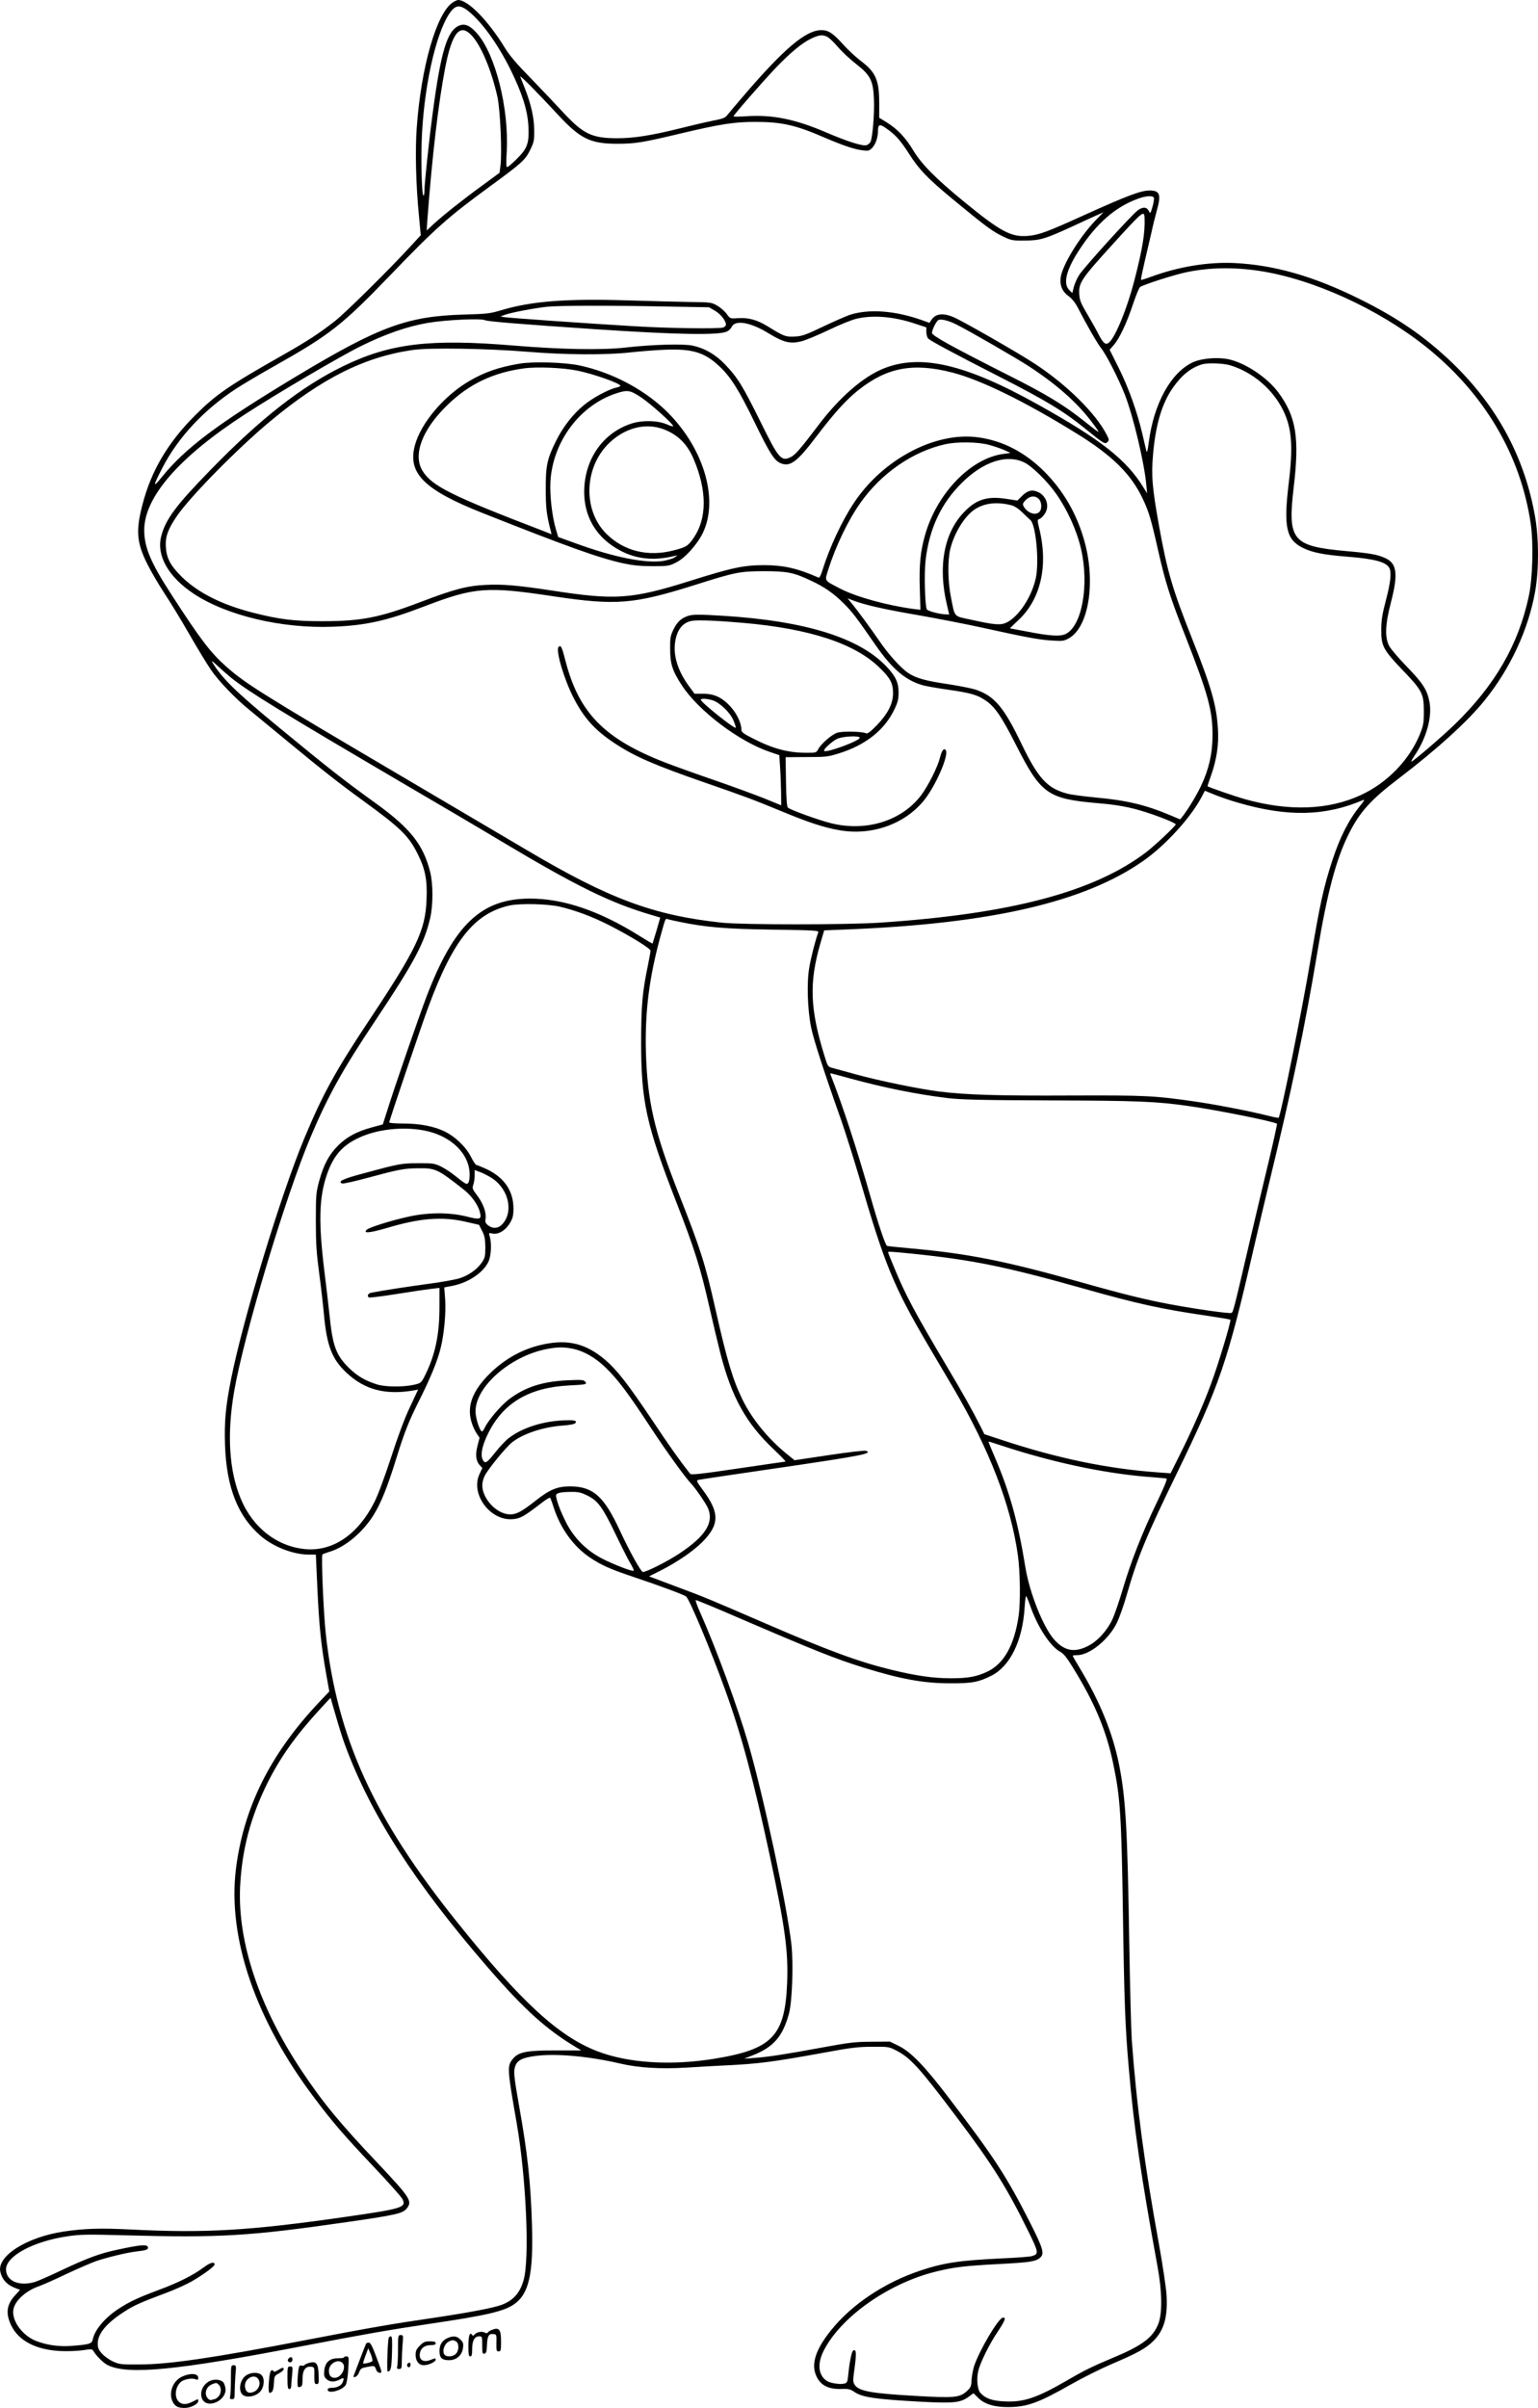 <?xml version="1.0" encoding="UTF-8"?>
<svg xmlns="http://www.w3.org/2000/svg" version="1.0" viewBox="0 0 1224.145 1915.99" preserveAspectRatio="xMidYMid meet">
  <g transform="translate(-72.204,1951.993) scale(0.1,-0.1)" fill="#000000" stroke="none">
    <path d="M4326 19501 c-129 -85 -252 -511 -287 -996 -13 -181 -7 -451 17 -697 l15 -160 -86 -93 c-165 -180 -511 -522 -595 -588 -120 -95 -222 -162 -427 -278 -420 -238 -522 -308 -688 -474 -219 -219 -351 -444 -420 -714 -53 -204 -45 -299 39 -468 29 -59 91 -164 136 -233 46 -69 135 -215 198 -325 63 -110 141 -238 173 -285 59 -87 196 -230 304 -317 33 -27 164 -135 290 -239 295 -244 424 -345 614 -483 299 -217 365 -281 436 -423 62 -123 79 -210 72 -367 -9 -244 -80 -392 -450 -949 -275 -413 -377 -600 -523 -950 -189 -454 -488 -1438 -584 -1921 -43 -220 -53 -333 -47 -521 12 -338 103 -567 287 -724 100 -85 257 -146 380 -146 l56 0 12 -268 c14 -299 29 -446 68 -669 l27 -152 -88 -93 c-383 -407 -594 -832 -655 -1318 -68 -550 156 -1203 624 -1823 149 -198 234 -296 479 -555 111 -117 210 -229 221 -248 36 -68 6 -78 -454 -144 -768 -110 -1111 -130 -1710 -100 -241 12 -364 8 -529 -16 -297 -44 -537 -197 -506 -322 15 -64 56 -106 129 -132 l28 -10 -40 -44 c-69 -75 -77 -147 -28 -245 61 -119 196 -188 386 -198 60 -3 137 0 180 6 68 11 76 10 85 -5 22 -39 81 -97 114 -113 160 -80 551 -42 1545 150 487 94 719 134 1021 179 442 65 585 98 666 153 121 83 157 239 145 637 -10 336 -36 572 -101 935 -43 244 -47 282 -32 325 17 47 56 67 162 81 163 21 422 -2 675 -61 146 -34 322 -44 525 -32 99 7 234 14 300 17 274 13 389 28 795 102 216 40 275 47 385 47 124 1 133 0 187 -28 115 -58 186 -136 482 -529 284 -376 402 -564 572 -910 84 -171 86 -183 28 -199 -16 -5 -123 -13 -239 -18 -332 -16 -459 -34 -645 -96 -286 -95 -546 -268 -712 -474 -119 -147 -159 -261 -124 -353 32 -84 96 -120 208 -116 53 2 69 -2 101 -24 63 -43 170 -58 538 -78 254 -13 306 -7 371 40 l38 28 38 -37 c50 -50 128 -74 242 -73 149 1 239 34 499 182 86 49 232 122 325 162 200 85 269 123 329 183 84 84 114 190 104 364 -4 59 -31 242 -61 407 -116 639 -178 1104 -216 1625 -5 74 -14 421 -20 770 -14 903 -28 1154 -81 1419 -50 250 -152 501 -310 763 -33 54 -59 100 -59 103 0 3 16 5 36 5 99 0 253 126 317 260 19 41 54 138 76 216 88 306 156 470 402 975 337 694 402 882 608 1779 39 168 95 406 125 530 179 736 284 1239 381 1820 81 490 151 753 254 958 87 173 174 269 399 440 298 227 546 452 679 617 206 255 350 565 404 870 30 171 30 412 0 589 -82 474 -301 882 -658 1227 -219 210 -437 361 -748 514 -361 178 -673 267 -990 282 -209 9 -436 -28 -655 -107 -45 -17 -84 -29 -86 -27 -3 2 10 64 27 138 17 74 42 180 55 236 12 57 32 136 43 176 37 131 25 162 -60 161 -69 -1 -175 -41 -514 -194 -295 -134 -361 -159 -450 -167 -134 -12 -219 33 -516 277 -223 183 -332 294 -398 403 -61 102 -126 170 -211 223 l-60 37 0 111 c0 188 -26 250 -146 341 -39 29 -102 88 -140 130 -84 93 -118 115 -175 115 -122 0 -293 -144 -608 -510 -64 -74 -126 -148 -138 -163 -19 -25 -36 -32 -115 -47 -51 -10 -167 -37 -258 -60 -233 -58 -373 -80 -503 -80 -204 0 -272 33 -431 204 -61 66 -179 190 -262 276 -108 110 -167 179 -204 240 -133 217 -293 380 -372 380 -7 0 -26 -9 -42 -19z m110 -59 c109 -79 245 -265 350 -477 94 -192 136 -325 142 -453 6 -134 -8 -173 -95 -259 -35 -35 -69 -63 -75 -63 -7 0 -8 38 -3 118 20 343 -88 778 -236 946 -56 64 -97 81 -143 62 -95 -40 -145 -206 -210 -696 -30 -222 -66 -565 -66 -623 0 -21 -4 -36 -8 -33 -14 9 -21 314 -11 495 23 433 129 861 242 984 33 35 64 34 113 -1z m42 -206 c75 -82 156 -276 203 -486 23 -103 38 -449 24 -552 l-7 -53 -136 -100 c-157 -114 -306 -233 -388 -307 l-56 -52 6 90 c38 505 87 923 142 1208 55 280 118 354 212 252z m2830 -10 c15 -8 54 -45 86 -83 32 -37 97 -97 143 -133 113 -88 135 -131 141 -279 5 -114 -11 -310 -28 -341 -5 -10 -19 -21 -30 -25 -31 -10 -151 28 -319 100 -249 107 -430 144 -638 130 -57 -4 -103 -4 -103 -1 0 10 230 274 333 382 118 124 216 205 288 238 62 29 89 32 127 12z m-2143 -621 c176 -190 257 -229 470 -229 144 0 203 10 497 80 319 76 433 94 598 94 214 0 323 -24 555 -125 147 -63 239 -94 301 -101 47 -6 55 -4 77 18 27 27 47 83 47 133 0 55 13 61 61 27 77 -53 115 -95 184 -202 83 -130 146 -196 349 -364 253 -209 316 -257 396 -295 72 -35 79 -36 180 -35 119 0 159 12 375 111 66 31 149 69 185 85 l65 29 -57 -58 c-131 -135 -271 -362 -284 -463 -8 -61 14 -112 64 -147 25 -18 51 -50 71 -88 76 -147 154 -282 186 -324 44 -55 140 -244 190 -371 67 -172 154 -538 171 -718 l6 -67 -28 45 c-136 222 -337 380 -837 659 -581 325 -940 408 -1236 287 -162 -66 -351 -231 -520 -456 -130 -172 -178 -228 -211 -245 -79 -41 -99 -18 -245 279 -140 283 -181 350 -279 453 -76 81 -166 133 -263 153 -73 16 -325 8 -528 -15 -189 -22 -514 -16 -890 15 -671 56 -987 18 -1360 -163 -335 -163 -659 -417 -1059 -828 -275 -282 -357 -393 -391 -527 -39 -153 57 -322 258 -456 265 -175 700 -278 1107 -263 264 10 429 47 727 161 402 154 498 162 1038 80 491 -73 630 -62 1114 90 328 104 360 110 551 111 187 0 239 -10 376 -75 108 -50 185 -104 265 -185 65 -65 95 -104 252 -331 134 -192 243 -283 383 -319 33 -8 122 -23 199 -34 168 -24 226 -40 289 -83 75 -49 128 -126 242 -350 201 -397 253 -434 654 -469 157 -13 259 -32 380 -71 116 -37 240 -87 240 -98 0 -12 -169 -171 -235 -221 -417 -317 -1080 -492 -2125 -561 -267 -17 -1086 -17 -1250 0 -544 58 -898 189 -1550 575 -102 60 -538 317 -970 572 -1146 675 -1271 753 -1425 889 -126 111 -204 213 -436 571 -168 259 -218 378 -219 515 -1 263 276 582 800 922 248 162 764 465 925 544 196 97 370 157 534 185 141 24 421 37 454 21 21 -10 261 -30 882 -72 646 -43 978 -49 1043 -18 15 7 31 23 37 35 26 61 151 40 299 -52 115 -70 169 -83 256 -61 36 9 134 50 220 91 85 41 184 81 220 89 131 31 300 17 470 -41 l85 -28 0 -37 c1 -21 7 -44 15 -52 21 -20 186 -109 577 -309 362 -185 504 -271 674 -409 148 -120 156 -125 176 -105 14 14 14 19 -7 59 -88 170 -314 394 -569 562 -130 86 -579 343 -651 373 -84 35 -142 27 -175 -23 l-15 -23 -67 24 c-213 74 -415 88 -566 40 -29 -10 -124 -51 -212 -93 -140 -67 -168 -77 -226 -80 -73 -4 -87 1 -218 82 -85 52 -153 70 -238 64 -59 -4 -60 -4 -87 34 -15 21 -48 50 -74 65 -46 27 -51 28 -222 30 -96 2 -321 7 -500 13 -483 15 -762 -7 -1000 -79 -87 -26 -112 -29 -290 -34 -455 -12 -677 -94 -1330 -486 -634 -381 -893 -575 -1083 -811 -70 -87 -68 -69 9 80 124 240 329 459 584 626 52 34 185 113 295 175 455 256 548 329 938 734 357 371 453 456 793 705 249 182 277 207 316 287 30 62 33 75 32 158 -1 99 -24 202 -74 331 -17 43 -34 86 -37 94 -6 18 145 -135 302 -305z m4741 -659 c3 -8 -2 -41 -11 -72 -16 -55 -17 -56 -29 -33 -16 32 -45 35 -86 7 -43 -29 -430 -455 -469 -517 -16 -25 -35 -68 -42 -94 l-12 -49 -25 25 c-50 51 -24 157 76 312 141 218 293 350 475 415 64 23 116 25 123 6z m-74 -158 c5 -119 -16 -248 -82 -503 -57 -220 -148 -442 -199 -489 -28 -25 -46 -11 -87 67 -20 40 -62 114 -93 166 -48 82 -56 102 -59 155 -4 87 18 119 266 392 239 263 251 273 254 212z m911 -423 c424 -64 941 -298 1322 -599 467 -370 761 -864 841 -1416 22 -156 15 -431 -16 -575 -82 -384 -268 -706 -586 -1016 -105 -102 -335 -299 -348 -299 -4 0 6 19 22 43 96 139 144 308 122 430 -18 97 -52 150 -179 281 -65 67 -129 141 -142 166 -36 70 -32 169 14 347 59 228 48 311 -47 353 -62 28 -119 38 -310 55 -429 39 -467 85 -417 507 47 395 20 562 -122 755 -88 119 -262 235 -395 264 -89 19 -217 8 -286 -24 -174 -81 -310 -327 -350 -633 -9 -68 -15 -91 -19 -74 -4 14 -18 74 -32 135 -41 176 -111 372 -189 528 l-72 144 34 39 c45 52 104 178 153 327 23 67 47 127 55 133 23 18 282 101 374 119 182 37 371 40 573 10z m-4718 -284 l340 -6 47 -27 c46 -27 88 -80 88 -111 0 -9 -10 -19 -22 -23 -37 -12 -455 -6 -723 11 -402 24 -977 65 -1015 71 l-35 6 39 14 c51 18 231 52 331 63 96 10 487 11 950 2z m2309 -143 c108 -54 478 -268 581 -335 244 -160 412 -315 535 -493 29 -42 31 -43 -119 75 -152 119 -288 201 -576 346 -461 233 -615 318 -615 340 0 26 36 96 52 103 23 9 81 -5 142 -36z m-3414 -217 c299 -25 629 -27 820 -5 74 8 197 18 272 21 219 9 317 -20 434 -130 91 -84 158 -191 283 -449 121 -248 156 -303 207 -324 75 -31 130 10 281 209 144 189 237 293 335 371 229 183 439 222 752 141 227 -59 576 -230 985 -483 286 -176 438 -326 530 -524 47 -99 66 -163 121 -408 59 -260 96 -375 220 -690 178 -454 214 -585 213 -785 -1 -143 -29 -266 -91 -397 -35 -75 -101 -184 -149 -246 l-18 -22 -83 35 c-193 81 -344 117 -587 139 -93 9 -196 22 -228 31 -158 41 -232 121 -364 395 -139 290 -215 381 -361 431 -31 11 -132 31 -223 45 -176 26 -252 46 -315 87 -57 36 -160 149 -233 257 -63 92 -173 242 -226 307 l-27 32 50 -19 c90 -34 249 -70 513 -115 142 -25 371 -69 507 -99 350 -77 454 -97 559 -103 86 -5 94 -4 136 20 154 91 210 439 123 762 -61 223 -167 408 -325 566 -154 152 -329 243 -524 269 -339 47 -758 -174 -988 -521 -95 -142 -195 -357 -251 -537 -12 -40 -24 -62 -31 -58 -165 73 -275 98 -427 99 -168 0 -255 -18 -595 -125 -464 -146 -595 -155 -1093 -78 -275 42 -401 53 -532 46 -151 -7 -255 -35 -515 -134 -333 -127 -477 -155 -790 -155 -226 0 -342 15 -550 68 -250 64 -437 159 -566 285 -91 90 -122 149 -127 240 -5 80 18 142 89 245 106 155 485 539 736 748 416 347 756 517 1139 572 136 20 594 12 914 -14z m5591 -107 c181 -54 343 -192 425 -361 68 -140 79 -283 44 -573 -43 -355 -21 -454 113 -520 75 -37 166 -55 357 -70 214 -17 304 -42 330 -89 19 -36 10 -117 -27 -257 -29 -111 -37 -158 -37 -234 -1 -129 15 -160 169 -321 156 -162 170 -189 170 -329 0 -94 -4 -113 -31 -181 -83 -205 -261 -389 -470 -485 -258 -120 -573 -131 -923 -33 -81 23 -287 94 -298 103 -1 1 12 39 28 85 45 127 63 246 55 371 -11 188 -53 334 -206 719 -158 398 -198 536 -264 903 -53 298 -61 392 -47 555 20 243 71 413 160 540 70 99 142 157 231 184 44 13 165 9 221 -7z m-1920 -633 c41 -11 97 -30 124 -42 l50 -23 -57 -8 c-258 -34 -526 -310 -622 -641 -38 -132 -49 -241 -43 -431 l5 -168 -52 6 c-211 28 -459 96 -586 162 -132 69 -125 57 -95 153 59 186 157 391 255 529 166 236 416 409 675 467 92 21 258 19 346 -4z m284 -141 c62 -30 185 -151 254 -250 89 -127 163 -290 197 -436 67 -290 8 -617 -123 -679 -44 -21 -126 -16 -313 21 -69 13 -127 24 -129 24 -2 0 26 27 62 61 183 167 245 438 170 736 -14 56 -14 68 -3 71 27 9 59 51 65 85 10 51 -19 107 -67 130 -49 24 -86 16 -132 -30 l-36 -36 -84 13 c-153 24 -240 -2 -336 -100 -163 -165 -215 -435 -141 -742 l18 -78 -21 1 c-54 1 -148 26 -157 40 -15 28 -22 287 -10 389 29 254 124 456 291 620 170 168 356 228 495 160z m115 -290 c24 -24 27 -82 4 -104 -31 -31 -97 -7 -125 46 -9 17 -6 25 17 49 33 34 75 38 104 9z m-216 -51 c25 -7 57 -28 86 -57 26 -26 54 -52 62 -59 45 -34 73 -334 44 -465 -33 -148 -133 -300 -229 -350 -49 -25 -97 -21 -286 21 -143 31 -127 13 -161 184 -24 119 -26 285 -5 376 31 128 114 264 196 318 77 51 178 62 293 32z m-6211 -1373 c140 -112 408 -276 1362 -836 303 -177 654 -384 780 -460 606 -362 872 -493 1201 -590 l71 -21 -29 -102 c-17 -56 -31 -103 -32 -105 -2 -1 -50 27 -107 63 -315 197 -602 295 -868 295 -387 0 -605 -206 -824 -780 -61 -160 -254 -718 -311 -901 l-37 -116 -81 -22 c-124 -33 -204 -76 -274 -145 -74 -74 -116 -154 -152 -285 -24 -90 -26 -110 -26 -316 0 -181 5 -255 27 -420 15 -110 31 -254 37 -320 23 -253 64 -359 179 -467 144 -136 310 -180 533 -142 l38 7 -65 -139 c-42 -88 -97 -236 -151 -403 -54 -164 -104 -299 -134 -357 -129 -253 -325 -387 -541 -371 -227 18 -424 169 -520 400 -94 223 -112 516 -53 857 78 450 410 1556 610 2027 137 323 252 531 514 923 309 463 390 616 436 815 24 104 24 274 -1 370 -54 213 -157 344 -425 538 -279 202 -368 272 -785 615 -334 275 -444 383 -520 507 -14 23 -7 19 36 -21 30 -28 80 -72 112 -98z m8017 -994 c393 -114 691 -107 994 23 12 5 2 -13 -26 -46 -91 -113 -160 -248 -221 -434 -71 -218 -98 -343 -172 -780 -68 -408 -239 -1253 -256 -1269 -2 -2 -38 4 -79 15 -141 36 -415 89 -585 114 -330 47 -386 50 -985 48 -577 -3 -842 5 -1055 32 -163 21 -478 86 -660 136 -82 23 -167 46 -187 51 -37 10 -38 12 -67 107 -112 365 -119 574 -30 882 l31 106 171 7 c1153 45 1900 217 2369 546 172 120 373 339 460 501 l30 57 81 -33 c45 -18 129 -47 187 -63z m-5400 -827 c129 -31 257 -79 395 -149 167 -86 325 -183 325 -201 0 -7 -9 -55 -19 -107 -47 -225 -55 -322 -56 -618 0 -475 40 -658 280 -1275 146 -375 191 -519 260 -821 31 -137 72 -309 91 -383 90 -350 205 -557 426 -765 56 -53 97 -96 92 -96 -5 0 -175 -25 -379 -55 -297 -44 -372 -52 -380 -42 -90 115 -160 214 -302 427 -197 293 -282 402 -378 483 -149 125 -290 161 -483 121 -162 -33 -308 -112 -432 -234 -136 -135 -183 -257 -146 -382 8 -30 27 -71 40 -91 l25 -37 -16 -63 c-19 -71 -13 -123 18 -156 l20 -22 -21 -45 c-77 -158 80 -375 261 -362 62 4 91 21 229 127 35 28 67 47 71 43 3 -4 16 -38 28 -77 55 -169 159 -312 291 -400 90 -60 163 -92 345 -153 209 -70 400 -141 418 -155 27 -22 196 -425 311 -744 129 -356 225 -712 355 -1318 123 -576 148 -761 138 -1014 -17 -422 -118 -527 -577 -602 -346 -57 -691 -35 -935 60 -307 118 -609 396 -1114 1026 -664 827 -956 1467 -1046 2295 -18 163 -37 622 -27 631 4 3 32 14 62 23 125 40 259 153 345 290 60 97 110 221 180 447 66 213 100 300 190 478 86 173 139 302 164 403 28 112 44 283 36 393 l-7 91 67 13 c128 26 245 105 286 194 20 46 25 140 10 195 -10 33 -10 33 18 27 60 -13 128 39 161 122 7 20 11 60 8 100 -7 127 -79 226 -210 289 -40 18 -78 34 -84 34 -6 0 -25 29 -43 64 -39 79 -126 163 -214 205 -85 40 -195 61 -327 61 -60 0 -110 4 -110 9 0 14 257 772 312 920 197 532 366 743 646 806 83 18 306 13 402 -10z m950 -120 c206 -43 368 -57 743 -62 335 -5 368 -7 362 -22 -20 -51 -58 -198 -71 -276 -22 -122 -15 -342 15 -485 21 -99 102 -349 240 -738 33 -95 97 -298 142 -450 203 -696 272 -865 546 -1332 67 -113 158 -268 203 -344 287 -489 459 -934 514 -1334 18 -127 21 -372 6 -477 -34 -236 -118 -385 -251 -447 -85 -40 -153 -52 -289 -52 -142 0 -279 20 -479 69 -260 64 -498 152 -991 365 -465 201 -483 209 -714 295 l-218 82 92 46 c130 66 255 151 331 226 138 139 140 233 8 411 -55 75 -57 80 -36 85 12 3 315 48 672 100 633 93 716 110 660 131 -10 4 -142 -11 -294 -34 l-275 -41 -69 56 c-145 119 -272 276 -345 426 -78 159 -124 315 -217 727 -80 354 -116 469 -290 910 -196 497 -251 738 -262 1135 -8 314 26 582 112 901 45 163 42 156 62 150 10 -3 52 -13 93 -21z m1354 -1245 c266 -73 525 -126 776 -157 112 -13 252 -17 820 -19 699 -2 846 -8 1105 -45 227 -32 683 -124 701 -141 2 -3 -25 -128 -61 -279 -37 -151 -108 -454 -160 -674 -127 -545 -128 -547 -143 -552 -17 -7 -283 31 -482 68 -198 37 -374 80 -724 179 -595 167 -887 225 -1339 266 -100 9 -187 18 -194 20 -13 3 -68 166 -133 394 -110 386 -223 729 -315 963 -4 9 -5 17 -2 17 3 0 71 -18 151 -40z m-3387 -415 c213 -40 363 -185 363 -351 0 -51 -8 -74 -25 -74 -7 0 -43 25 -81 57 -38 31 -94 68 -124 82 -50 24 -65 26 -180 25 -134 0 -148 -3 -437 -81 -162 -43 -207 -65 -167 -80 8 -3 99 17 202 45 244 66 289 75 397 76 144 2 157 -4 365 -167 63 -49 115 -120 131 -179 16 -62 5 -66 -108 -37 -139 34 -311 33 -473 -5 -140 -32 -300 -83 -319 -101 -32 -31 23 -26 157 13 271 81 445 94 637 49 l100 -23 25 -50 c20 -39 24 -64 25 -129 0 -71 -3 -84 -28 -121 -36 -53 -101 -100 -173 -124 -32 -11 -143 -31 -248 -45 -171 -23 -384 -56 -458 -71 -27 -5 -37 -27 -19 -38 5 -3 105 9 222 28 118 19 242 37 277 41 l62 7 0 -150 c0 -220 -33 -380 -113 -542 -32 -64 -33 -65 -87 -78 -87 -20 -235 -19 -300 3 -93 30 -152 65 -216 126 -106 103 -134 175 -159 423 -9 83 -27 241 -41 351 -47 383 -43 580 17 760 52 156 123 239 256 301 146 69 349 91 520 59z m546 -383 c132 -91 168 -272 73 -367 -31 -31 -74 -33 -109 -5 -21 17 -25 26 -20 54 7 47 -19 121 -68 185 -37 48 -39 56 -30 84 6 16 11 50 11 73 l0 44 48 -18 c27 -11 70 -33 95 -50z m3335 -597 c485 -50 737 -101 1357 -275 441 -125 629 -166 992 -219 100 -15 185 -29 188 -32 8 -9 -99 -366 -157 -518 -60 -163 -151 -368 -248 -562 l-71 -142 -97 7 c-405 29 -805 112 -1251 260 l-134 44 -29 59 c-69 136 -138 259 -270 481 -256 431 -331 572 -418 784 -28 66 -50 122 -50 124 0 7 36 4 188 -11z m-2707 -755 c94 -17 192 -73 278 -158 94 -93 175 -201 353 -472 126 -192 272 -393 319 -443 35 -36 120 -160 136 -197 49 -115 -19 -223 -227 -361 -96 -64 -274 -153 -292 -147 -19 8 -106 166 -183 331 -126 272 -213 349 -395 350 -102 0 -164 -26 -275 -114 -108 -85 -152 -109 -201 -109 -78 0 -165 66 -205 154 -24 52 -24 100 0 151 24 51 166 225 217 267 88 70 249 124 407 135 54 4 91 11 98 19 18 22 -13 27 -114 21 -161 -10 -317 -63 -417 -141 -25 -19 -71 -69 -104 -110 -62 -79 -79 -92 -94 -73 -31 38 -17 117 38 227 120 239 327 360 640 376 140 7 147 9 129 31 -12 14 -31 15 -139 10 -200 -9 -339 -54 -468 -152 -63 -48 -161 -163 -190 -222 -9 -18 -19 -33 -23 -33 -18 0 -53 108 -52 162 1 195 276 436 563 493 82 16 133 18 201 5z m3492 -795 c399 -126 795 -206 1142 -230 50 -4 95 -8 102 -10 8 -3 -20 -70 -76 -187 -116 -240 -207 -472 -271 -688 -28 -96 -66 -206 -84 -245 -43 -92 -120 -176 -198 -214 -106 -53 -186 -37 -267 55 -86 98 -194 369 -227 570 -58 360 -126 605 -243 877 -28 65 -51 121 -51 124 0 3 7 2 15 -1 9 -3 80 -26 158 -51z m-3364 -376 c83 -41 120 -93 224 -309 46 -96 98 -199 116 -229 18 -29 30 -56 27 -59 -9 -9 -157 48 -251 96 -126 65 -224 164 -287 287 -42 84 -73 163 -80 209 -4 25 25 34 118 35 60 1 80 -4 133 -30z m3519 -866 c60 -175 162 -333 244 -377 26 -14 53 -48 100 -125 174 -282 266 -501 321 -767 56 -266 65 -412 77 -1199 10 -680 18 -900 46 -1215 40 -471 96 -856 231 -1595 35 -192 37 -366 4 -447 -43 -109 -131 -174 -368 -272 -151 -63 -223 -98 -358 -177 -238 -138 -344 -174 -494 -167 -101 4 -155 23 -195 67 -25 27 -33 114 -17 178 17 68 89 213 155 311 58 87 69 116 39 110 -37 -7 -187 -262 -228 -386 -9 -29 -18 -79 -20 -109 -2 -50 -6 -60 -37 -89 -58 -52 -100 -56 -411 -38 -353 20 -449 38 -482 88 -15 23 -15 34 0 142 15 112 12 146 -13 130 -11 -7 -29 -94 -38 -189 -6 -60 -9 -68 -31 -73 -34 -9 -112 3 -140 21 -70 47 -78 141 -20 250 140 265 514 527 884 619 146 36 223 46 503 61 250 13 297 20 332 52 35 31 22 74 -85 285 -186 365 -279 508 -641 983 -193 254 -302 367 -401 416 l-70 34 -150 -1 c-133 -1 -178 -7 -395 -47 -282 -52 -422 -74 -535 -82 l-80 -6 61 24 c172 66 246 151 296 336 26 97 36 398 19 552 -35 307 -221 1172 -341 1589 -85 293 -256 759 -383 1045 -25 55 -41 101 -37 103 4 2 156 -61 336 -139 614 -264 771 -327 999 -398 298 -92 476 -125 690 -125 172 -1 226 9 329 61 147 75 246 275 263 536 3 53 9 97 12 97 3 0 16 -30 29 -67z m-5449 -1120 c205 -554 555 -1098 1140 -1773 289 -333 464 -491 708 -636 l31 -19 -201 0 c-232 0 -296 -12 -341 -65 -49 -59 -48 -75 29 -516 75 -433 104 -1080 54 -1249 -29 -101 -82 -160 -175 -195 -69 -25 -259 -61 -554 -105 -316 -46 -502 -78 -1010 -176 -742 -143 -1080 -192 -1320 -193 -142 -1 -159 1 -207 23 -29 13 -69 41 -88 62 -29 32 -35 47 -35 82 0 78 71 163 211 253 75 49 136 76 332 149 70 26 161 67 203 91 89 51 184 120 184 135 0 25 -34 17 -86 -22 -86 -64 -204 -123 -364 -182 -155 -58 -224 -90 -308 -144 -110 -70 -196 -170 -211 -246 -8 -37 -26 -42 -167 -53 -101 -8 -194 5 -282 38 -116 44 -206 173 -181 262 19 68 103 141 202 175 28 10 129 54 222 99 94 44 199 89 234 101 88 30 247 68 318 76 77 9 93 14 93 30 0 29 -52 26 -249 -17 -134 -28 -240 -68 -441 -163 -96 -46 -193 -88 -215 -94 -125 -34 -224 10 -225 101 -1 106 217 224 490 264 101 15 156 16 450 8 770 -21 995 -7 1780 106 382 55 439 68 469 107 47 58 29 85 -225 355 -311 328 -443 489 -609 738 -339 508 -512 1025 -492 1465 14 296 83 557 219 830 101 202 224 375 414 582 l87 94 43 -148 c23 -81 56 -185 73 -230z M6195 14618 c-53 -19 -83 -47 -112 -106 -25 -51 -28 -67 -27 -157 0 -118 18 -173 93 -288 133 -204 457 -449 703 -531 l73 -25 6 -98 c4 -54 7 -144 8 -199 l1 -102 -142 58 c-79 31 -258 97 -398 145 -140 48 -312 110 -382 137 -485 188 -688 395 -795 809 -29 114 -37 129 -55 111 -25 -25 43 -256 119 -404 82 -161 172 -260 327 -362 158 -105 317 -174 721 -314 328 -114 379 -133 602 -225 219 -91 343 -132 466 -153 255 -45 515 46 670 233 93 113 203 362 177 403 -14 22 -32 0 -47 -61 -19 -75 -95 -225 -151 -299 -155 -203 -438 -290 -717 -220 -100 25 -323 106 -342 124 -8 7 -13 74 -15 206 l-3 195 165 1 c151 0 173 2 255 28 216 66 370 188 448 356 25 51 31 78 31 130 0 79 -23 129 -96 206 -217 230 -646 363 -1298 404 -199 12 -246 12 -285 -2z m440 -54 c532 -46 894 -165 1090 -359 85 -83 105 -122 105 -202 0 -83 -43 -165 -131 -256 -53 -54 -73 -68 -86 -61 -32 14 -184 17 -226 4 -43 -13 -130 -88 -153 -132 -14 -27 -17 -28 -92 -28 -145 0 -267 32 -423 112 -80 40 -96 52 -96 72 0 52 -36 127 -86 183 -68 74 -130 103 -220 103 l-67 0 -44 60 c-85 115 -124 234 -112 340 13 105 59 167 136 180 47 8 198 2 405 -16z m-242 -616 c56 -17 140 -96 166 -159 12 -28 21 -55 19 -59 -5 -16 -278 202 -278 222 0 12 47 10 93 -4z m1172 -297 c12 -21 -265 -124 -283 -106 -10 10 63 77 103 96 43 20 169 27 180 10z M4855 16626 c-161 -27 -277 -67 -398 -138 -202 -118 -386 -335 -433 -513 -59 -221 74 -353 541 -538 679 -269 922 -356 1115 -399 80 -17 136 -23 235 -23 125 0 133 1 190 30 69 34 165 141 210 232 134 274 3 697 -305 987 -179 167 -424 294 -675 348 -118 25 -369 33 -480 14z m462 -55 c132 -27 343 -102 343 -121 0 -4 -14 -10 -32 -14 -58 -12 -192 -83 -259 -140 -88 -72 -169 -177 -224 -290 -69 -140 -80 -194 -79 -381 0 -149 6 -198 39 -328 l7 -28 -63 25 c-739 283 -893 360 -966 483 -75 128 1 327 199 519 171 167 365 260 613 293 101 14 307 5 422 -18z m508 -213 c76 -51 255 -211 255 -229 0 -4 -21 1 -47 13 -75 33 -195 36 -284 8 -217 -70 -361 -264 -376 -505 -12 -197 67 -361 223 -468 148 -101 306 -127 494 -81 l25 6 -23 -17 c-12 -9 -53 -21 -89 -28 -137 -22 -389 27 -689 136 l-149 54 -17 57 c-31 102 -51 272 -45 383 18 319 235 610 527 704 87 28 107 25 195 -33z m209 -266 c98 -46 163 -116 209 -225 106 -248 107 -469 2 -624 -44 -66 -61 -77 -159 -102 -205 -54 -397 -7 -536 130 -196 193 -179 548 36 738 136 120 303 151 448 83z M4634 980 c-12 -5 -25 -13 -29 -19 -4 -8 -12 -8 -25 -1 -23 12 -64 4 -81 -16 -9 -11 -14 -12 -19 -3 -18 28 -30 -6 -30 -87 0 -68 3 -84 15 -84 12 0 15 13 15 58 0 67 19 102 56 102 23 0 24 -2 24 -71 0 -62 2 -70 18 -67 14 3 18 16 20 68 3 73 14 92 51 88 25 -3 26 -5 24 -70 -1 -61 1 -68 18 -68 17 0 19 8 19 78 0 98 -15 117 -76 92z M3890 828 c0 -62 -3 -123 -6 -135 -5 -19 -2 -23 15 -23 19 0 21 6 21 58 0 33 3 93 6 135 7 74 6 77 -15 77 -20 0 -21 -4 -21 -112z M3816 918 c-9 -27 -16 -268 -9 -268 26 1 31 23 35 148 3 105 1 132 -9 132 -8 0 -15 -6 -17 -12z M4284 916 c-43 -19 -64 -53 -64 -103 0 -54 19 -73 76 -73 59 0 103 38 111 97 5 35 2 45 -20 67 -29 29 -57 32 -103 12z m67 -26 c26 -15 26 -73 -1 -100 -22 -22 -69 -27 -88 -8 -24 24 -5 88 32 106 28 14 34 14 57 2z M4064 856 c-28 -28 -34 -42 -34 -75 0 -48 27 -81 65 -81 38 0 95 27 95 44 0 13 -4 13 -36 0 -65 -27 -103 0 -88 60 9 35 40 56 86 56 27 0 38 4 38 15 0 11 -12 15 -46 15 -39 0 -51 -5 -80 -34z M3636 872 c-2 -4 -23 -57 -46 -117 -23 -61 -46 -120 -50 -131 -7 -18 -6 -21 10 -17 11 3 25 20 31 38 11 29 18 33 67 42 55 10 55 10 66 -18 6 -18 18 -29 29 -29 22 0 23 -4 -28 132 -29 79 -45 108 -57 108 -9 0 -19 -3 -22 -8z m50 -138 c-4 -10 -66 -26 -74 -19 -1 1 7 29 19 61 l22 59 19 -44 c10 -25 17 -50 14 -57z M3020 754 c-9 -10 -10 -18 -2 -26 12 -12 32 -2 32 17 0 21 -16 26 -30 9z M3460 763 c0 -5 -22 -8 -50 -8 -65 0 -100 -32 -107 -98 -4 -36 -1 -49 16 -66 25 -25 64 -27 105 -6 35 19 40 16 26 -19 -11 -29 -45 -46 -91 -46 -19 0 -29 -5 -29 -15 0 -36 116 -6 143 37 9 14 17 63 21 126 6 97 5 102 -14 102 -11 0 -20 -3 -20 -7z m-12 -45 c34 -34 -9 -118 -61 -118 -32 0 -47 18 -47 57 0 56 72 97 108 61z M3183 719 c-18 -5 -34 -13 -38 -18 -3 -5 -13 -7 -24 -4 -15 4 -19 -3 -25 -43 -3 -26 -6 -66 -6 -89 0 -38 2 -43 20 -38 17 5 20 14 20 64 0 69 23 102 68 97 26 -3 27 -4 26 -70 0 -60 2 -68 18 -68 17 0 19 7 16 76 -3 89 -19 108 -75 93z M3965 710 c-8 -13 4 -32 16 -25 12 8 12 35 0 35 -6 0 -13 -4 -16 -10z M2560 588 c0 -62 -3 -123 -6 -135 -5 -19 -2 -23 15 -23 19 0 21 6 21 58 0 33 3 93 6 135 7 74 6 77 -15 77 -20 0 -21 -4 -21 -112z M3010 600 c0 -73 3 -90 15 -90 9 0 15 9 15 23 0 12 3 52 7 90 6 64 5 67 -16 67 -20 0 -21 -5 -21 -90z M2933 660 c-18 -11 -33 -15 -33 -10 0 6 -6 10 -14 10 -9 0 -15 -18 -20 -52 -8 -72 -8 -128 2 -128 22 1 31 21 34 75 3 58 4 61 40 80 21 11 38 26 38 33 0 17 -10 15 -47 -8z M2684 621 c-56 -34 -70 -137 -22 -162 36 -19 100 -4 131 31 33 37 38 107 9 133 -25 23 -80 21 -118 -2z m100 -44 c13 -36 -9 -78 -47 -91 -38 -14 -61 2 -65 44 -7 71 90 112 112 47z M2173 610 c-72 -32 -109 -122 -80 -193 19 -43 42 -57 99 -57 48 0 108 31 108 55 0 19 2 19 -45 -5 -51 -26 -87 -25 -113 3 -35 38 -24 118 22 156 23 19 85 31 112 20 20 -7 24 -5 24 10 0 36 -61 41 -127 11z M2406 580 c-61 -19 -98 -88 -77 -143 36 -93 203 -19 187 82 -3 19 -11 40 -18 47 -19 18 -58 24 -92 14z m58 -36 c22 -22 20 -70 -4 -94 -11 -11 -24 -20 -29 -20 -5 0 -16 -3 -24 -6 -21 -8 -47 23 -47 54 1 33 19 58 51 71 33 13 35 13 53 -5z"></path>
  </g>
</svg>

